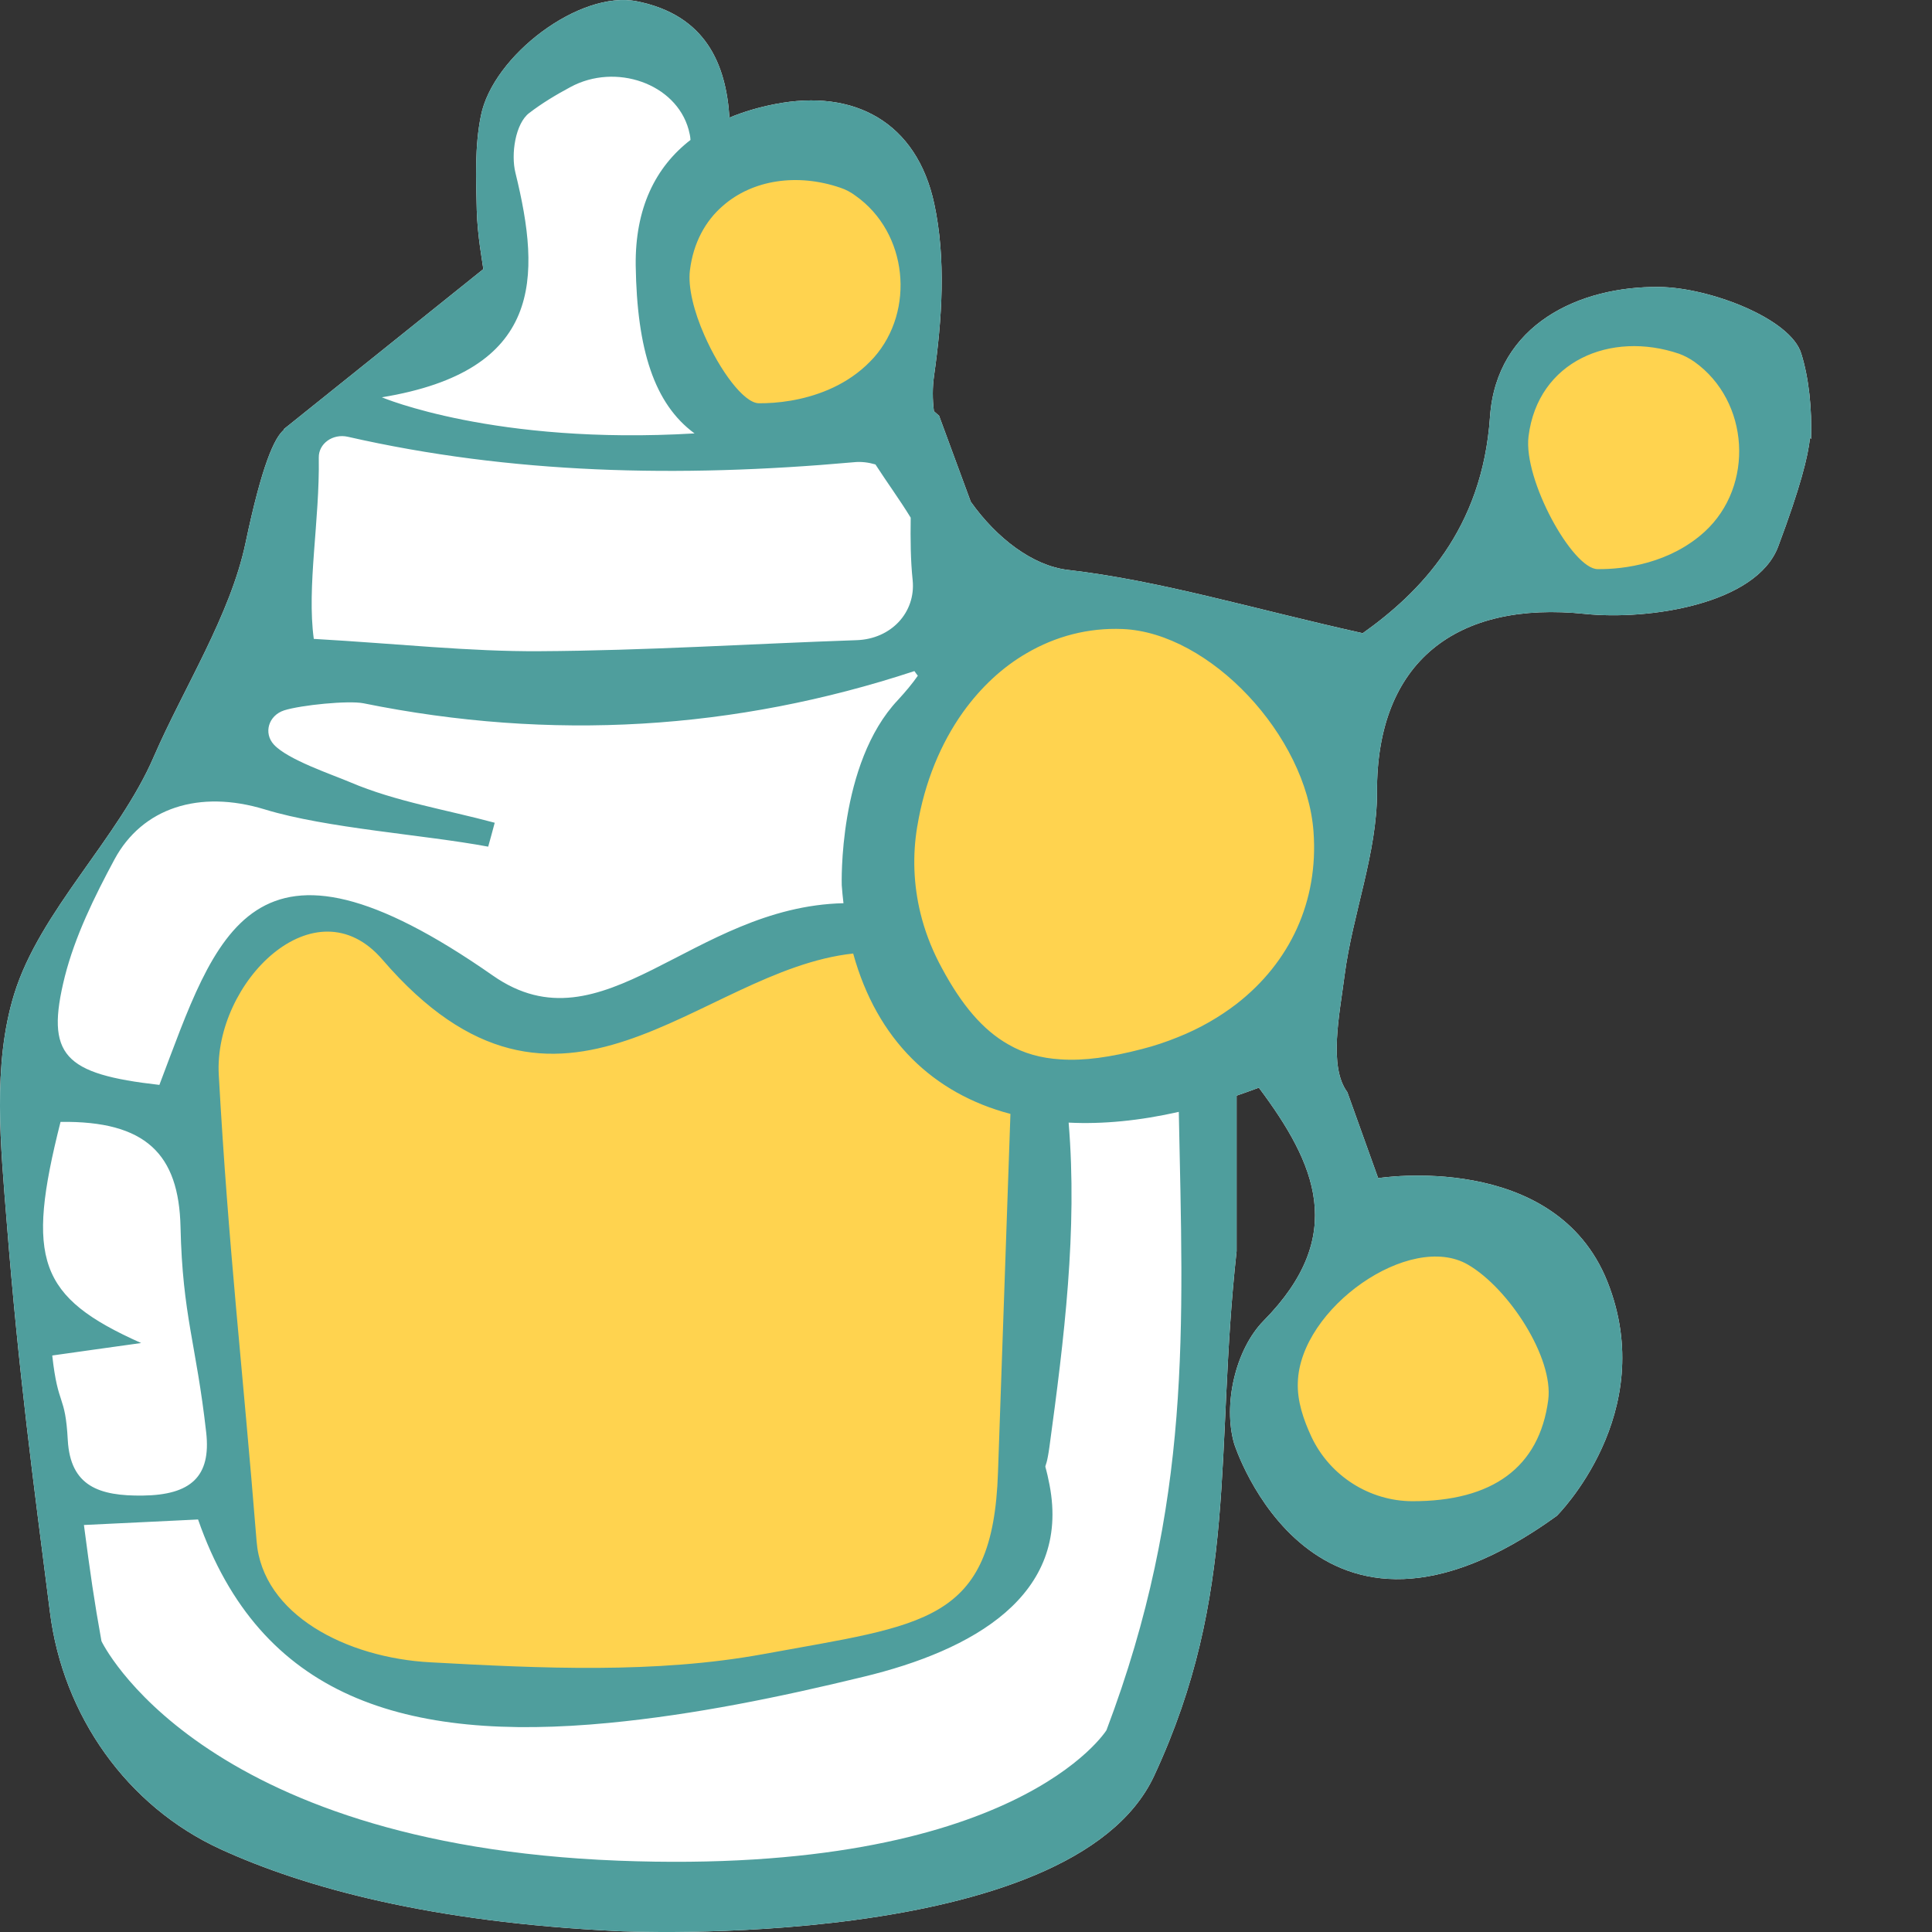 <svg width="48" height="48" viewBox="0 0 48 48" fill="none" xmlns="http://www.w3.org/2000/svg">
<rect x="0" y="0" width="48" height="48" fill="#333333" stroke="none"/>
<path d="M44.995 10.909C44.995 10.909 44.974 10.887 44.967 10.876C44.928 11.323 44.723 12.126 44.177 13.582C43.634 15.012 40.961 15.415 39.387 15.253C36.197 14.918 34.197 16.428 34.211 19.681C34.215 21.194 33.605 22.703 33.406 24.231C33.282 25.2 33.002 26.5 33.474 27.134L34.24 29.271C34.24 29.271 38.632 28.568 39.937 31.846C41.238 35.125 38.678 37.661 38.678 37.661C32.616 42.045 30.663 35.87 30.663 35.87C30.382 34.901 30.691 33.529 31.396 32.812C33.484 30.694 32.69 28.914 31.276 27.023C31.088 27.091 30.907 27.16 30.723 27.221V31.086C30.173 36.083 30.79 39.57 28.674 44.12C26.625 48.523 15.362 47.979 15.362 47.979C10.707 47.759 7.569 46.898 5.481 45.943C3.156 44.877 1.564 42.625 1.241 40.053C0.823 36.764 0.468 34.156 0.167 30.359C0.018 28.475 -0.191 26.468 0.351 24.703C0.986 22.635 2.95 20.826 3.822 18.798C4.556 17.105 5.726 15.282 6.102 13.481C6.506 11.564 6.814 10.869 7.062 10.671C7.055 10.667 7.052 10.667 7.045 10.667C8.608 9.417 10.168 8.16 12.008 6.686C11.987 6.51 11.863 5.869 11.845 5.227C11.827 4.442 11.792 3.642 11.948 2.875C12.245 1.38 14.408 -0.252 15.826 0.033C17.531 0.375 18.038 1.589 18.123 2.922C18.471 2.778 18.846 2.666 19.254 2.587C21.232 2.198 22.778 3.044 23.211 5.062C23.505 6.427 23.406 7.929 23.207 9.331C23.165 9.619 23.165 9.918 23.203 10.217L23.331 10.329L24.118 12.465C24.763 13.376 25.66 14.054 26.522 14.158C28.826 14.425 31.081 15.113 33.857 15.732C35.275 14.724 36.828 13.16 37.019 10.354C37.178 8.059 39.245 7.104 41.231 7.13C42.468 7.144 44.485 7.911 44.751 8.783C44.942 9.392 45.02 10.156 44.995 10.909Z" fill="white"/>
<path d="M37.334 30.589C37.334 30.589 32.903 29.977 31.584 33.99C30.265 38.003 35.619 38.306 35.619 38.306C35.619 38.306 42.053 35.298 37.334 30.589ZM25.323 37.618C25.685 36.328 25.912 27.873 25.912 27.873C25.912 27.873 22.147 26.925 21.378 22.822C21.378 22.822 16.329 25.348 13.983 25.495C11.639 25.643 8.406 21.853 7.179 22.822C5.956 23.791 4.276 24.85 4.776 28.122C5.276 31.396 5.818 38.634 5.818 38.634C5.818 38.634 7.906 44.117 17.613 41.811C27.319 39.509 24.962 38.907 25.323 37.618ZM39.295 8.16C39.295 8.16 36.356 9.529 37.675 13.506C37.675 13.506 42.698 16.82 43.904 11.481C44.932 6.928 39.295 8.16 39.295 8.16ZM29.56 15.624C29.56 15.624 24.629 13.211 22.682 18.672C20.736 24.134 24.235 26.605 24.235 26.605C24.235 26.605 31.488 29.39 33.212 22.743C34.934 16.096 29.56 15.624 29.56 15.624ZM20.13 3.574C20.13 3.574 15.16 3.985 16.631 8.16C18.102 12.332 21.144 10.844 21.902 10.019C22.665 9.19 24.136 3.624 20.13 3.574Z" fill="#FFD34F"/>
<path d="M44.751 8.783C44.485 7.911 42.468 7.144 41.231 7.13C39.245 7.104 37.178 8.059 37.019 10.354C36.828 13.16 35.275 14.724 33.857 15.732C31.081 15.113 28.826 14.425 26.522 14.158C25.66 14.054 24.763 13.376 24.118 12.465L23.331 10.329L23.203 10.217C23.165 9.918 23.165 9.619 23.207 9.331C23.406 7.929 23.505 6.427 23.211 5.062C22.778 3.044 21.232 2.198 19.254 2.587C18.846 2.666 18.471 2.778 18.123 2.922C18.038 1.589 17.531 0.375 15.826 0.033C14.408 -0.252 12.245 1.38 11.948 2.875C11.792 3.642 11.827 4.442 11.845 5.227C11.863 5.869 11.987 6.51 12.008 6.686C10.168 8.16 8.608 9.417 7.045 10.667C7.052 10.667 7.055 10.667 7.062 10.671C6.814 10.869 6.506 11.564 6.102 13.481C5.726 15.282 4.556 17.105 3.822 18.798C2.95 20.826 0.986 22.635 0.351 24.703C-0.191 26.468 0.018 28.475 0.167 30.359C0.468 34.156 0.823 36.764 1.241 40.053C1.564 42.625 3.156 44.877 5.481 45.943C7.569 46.898 10.707 47.759 15.362 47.979C15.362 47.979 26.625 48.523 28.674 44.12C30.79 39.57 30.173 36.083 30.723 31.086V27.221C30.907 27.16 31.088 27.091 31.276 27.023C32.69 28.914 33.484 30.694 31.396 32.812C30.691 33.529 30.382 34.901 30.663 35.87C30.663 35.87 32.616 42.045 38.678 37.661C38.678 37.661 41.238 35.125 39.937 31.846C38.632 28.568 34.24 29.271 34.24 29.271L33.474 27.134C33.002 26.5 33.282 25.2 33.406 24.231C33.605 22.703 34.215 21.194 34.211 19.681C34.197 16.428 36.197 14.918 39.387 15.253C40.961 15.415 43.634 15.012 44.177 13.582C44.723 12.126 44.928 11.323 44.967 10.876C44.974 10.887 44.981 10.898 44.995 10.909C45.02 10.156 44.942 9.392 44.751 8.783ZM38.465 34.786C38.242 36.458 37.079 37.301 35.087 37.297C34.03 37.294 33.045 36.674 32.584 35.701C32.385 35.273 32.226 34.811 32.244 34.347C32.297 32.502 35.034 30.582 36.473 31.421C37.487 32.012 38.604 33.734 38.465 34.786ZM25.104 27.675L24.795 36.577C24.671 40.338 22.973 40.359 18.953 41.098C16.287 41.584 13.447 41.451 10.7 41.3C8.608 41.191 6.517 40.114 6.375 38.291C6.024 33.918 5.68 31.076 5.435 26.702C5.311 24.411 7.828 21.896 9.502 23.842C13.926 28.983 17.343 24.105 21.197 23.69C21.789 25.837 23.189 27.17 25.104 27.675ZM30.723 24.941C30.297 25.268 29.808 25.553 29.262 25.769C28.979 25.884 28.681 25.985 28.369 26.064C27.592 26.266 26.933 26.36 26.352 26.32C25.866 26.291 25.433 26.172 25.047 25.946C24.419 25.589 23.895 24.973 23.398 24.047C23.374 24 23.349 23.957 23.324 23.907C23.125 23.517 22.97 23.107 22.867 22.682C22.697 21.983 22.668 21.252 22.789 20.531C22.789 20.531 22.792 20.524 22.792 20.517C22.973 19.429 23.374 18.467 23.927 17.692C24.366 17.08 24.905 16.575 25.511 16.226C26.227 15.808 27.039 15.592 27.894 15.628C30.056 15.718 32.46 18.272 32.634 20.664C32.761 22.393 32.049 23.91 30.723 24.941ZM21.257 4.864C22.555 5.782 22.743 7.717 21.711 8.884C21.651 8.952 21.583 9.017 21.516 9.082C21.225 9.352 20.899 9.547 20.577 9.684C19.945 9.954 19.304 10.022 18.854 10.019C18.478 10.015 17.882 9.201 17.499 8.326C17.244 7.749 17.088 7.14 17.141 6.715C17.226 6.027 17.528 5.487 17.957 5.116C18.698 4.464 19.811 4.298 20.881 4.665C21.013 4.709 21.137 4.774 21.257 4.864ZM12.806 4.294C12.689 3.826 12.806 3.066 13.149 2.807C13.465 2.565 13.812 2.356 14.174 2.162C15.294 1.556 16.794 2.072 17.109 3.221C17.131 3.304 17.152 3.394 17.155 3.477C16.28 4.154 15.776 5.177 15.794 6.6C15.826 8.689 16.255 10.033 17.255 10.768C12.291 11.063 9.487 9.871 9.487 9.871C13.49 9.212 13.447 6.903 12.806 4.294ZM7.92 11.37C7.913 11.02 8.268 10.768 8.64 10.851C12.689 11.773 16.847 11.874 21.201 11.485C21.395 11.463 21.58 11.489 21.75 11.539C22.034 11.979 22.353 12.415 22.626 12.861C22.619 13.402 22.622 13.913 22.675 14.418C22.753 15.21 22.147 15.877 21.279 15.905C18.655 15.995 16.028 16.165 13.401 16.179C11.661 16.19 9.916 15.995 7.796 15.873C7.619 14.572 7.945 12.937 7.92 11.37ZM1.61 24.263C1.865 23.258 2.344 22.282 2.844 21.352C3.535 20.07 4.95 19.612 6.58 20.11C8.122 20.581 10.526 20.736 12.129 21.035C12.235 20.654 12.189 20.819 12.291 20.441C11.09 20.117 9.828 19.915 8.704 19.436C8.257 19.245 7.151 18.877 6.804 18.499C6.541 18.211 6.672 17.775 7.059 17.649C7.481 17.516 8.654 17.4 9.026 17.472C13.699 18.42 18.269 18.139 22.718 16.673C22.743 16.712 22.774 16.748 22.803 16.788C22.668 16.983 22.502 17.181 22.31 17.39C20.814 18.971 20.913 21.994 20.913 21.994C20.924 22.145 20.938 22.293 20.956 22.44C17.184 22.527 14.986 26.154 12.245 24.238C6.215 20.027 5.379 23.222 3.96 26.954C1.585 26.684 1.121 26.223 1.61 24.263ZM1.684 35.777C1.621 34.613 1.443 34.984 1.298 33.677C2.028 33.572 2.666 33.486 3.507 33.367C0.947 32.225 0.639 31.292 1.504 27.873C3.627 27.844 4.443 28.676 4.485 30.481C4.535 32.697 4.875 33.378 5.123 35.59C5.247 36.688 4.737 37.142 3.549 37.157C2.464 37.171 1.748 36.926 1.684 35.777ZM27.49 42.986C27.49 42.986 25.245 46.61 15.362 46.228C4.907 45.821 2.521 40.774 2.521 40.774C2.337 39.754 2.245 39.106 2.085 37.888C3.181 37.834 4.074 37.794 4.921 37.751C6.46 42.171 10.051 43.292 15.128 42.805C17.258 42.6 19.375 42.164 21.449 41.66C24.157 41.008 26.607 39.646 26.075 36.89C25.919 36.09 25.958 36.768 26.072 35.953C26.44 33.255 26.773 30.564 26.55 27.891C27.397 27.934 28.316 27.844 29.287 27.624C29.393 32.981 29.624 37.34 27.49 42.986ZM37.976 10.84C38.21 8.97 40.018 8.21 41.72 8.79C41.847 8.837 41.971 8.902 42.096 8.988C43.468 9.965 43.595 12.072 42.351 13.211C41.493 13.992 40.369 14.147 39.692 14.14C39.068 14.136 37.841 11.917 37.976 10.84Z" fill="#4F9E9D"/>
</svg>

